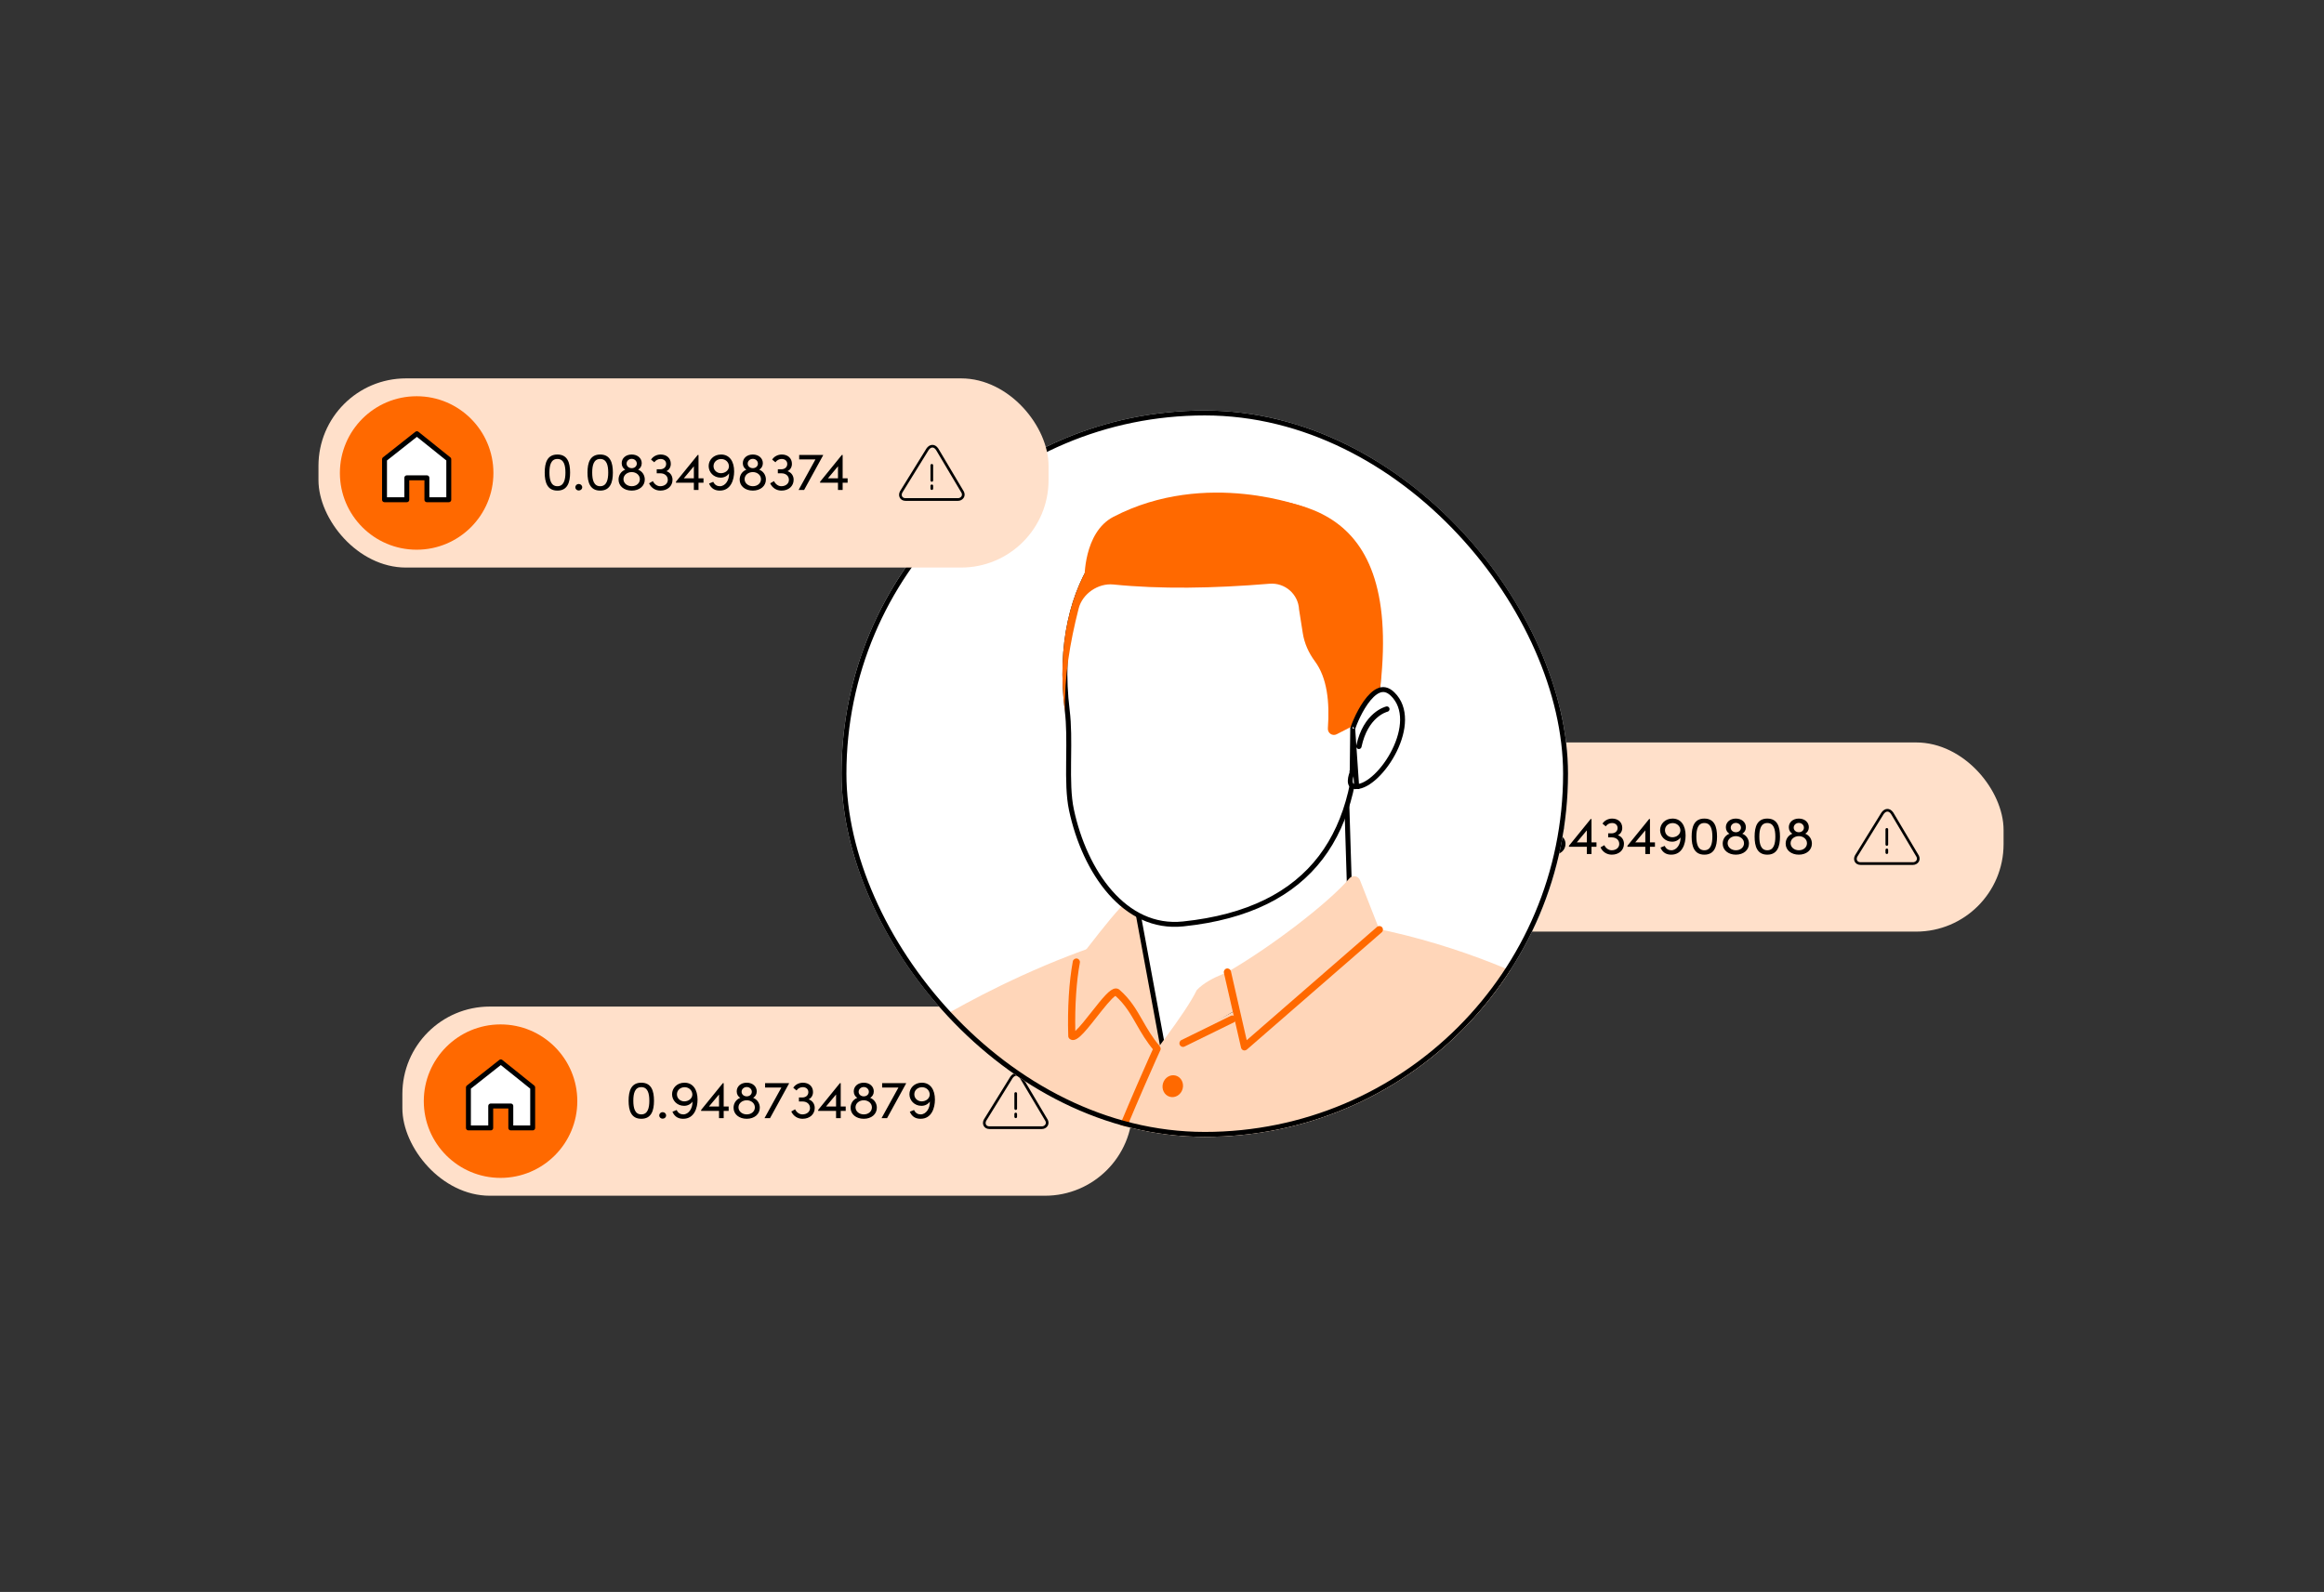 <?xml version="1.0" encoding="UTF-8"?>
<svg xmlns="http://www.w3.org/2000/svg" width="1080" height="740" viewBox="0 0 1080 740" fill="none">
  <rect x="0" y="0" width="1080" height="740" fill="#333333" stroke="none"/>
  <rect x="591.807" y="345.114" width="339.284" height="87.932" rx="40.648" fill="#FFE0CA"></rect>
  <path d="M862.61 397.873L874.869 378.032C876.037 376.355 877.927 375.996 879.314 378.032L891.212 398.062C892.067 399.899 890.604 401.415 889 401.415H864.614C862.553 401.415 861.68 399.539 862.61 397.873Z" stroke="black" stroke-width="1.244" stroke-linecap="round" stroke-linejoin="round"></path>
  <line x1="876.838" y1="385.518" x2="876.838" y2="392.533" stroke="black" stroke-width="1.244" stroke-linecap="round"></line>
  <line x1="876.838" y1="395.048" x2="876.838" y2="396.345" stroke="black" stroke-width="1.244" stroke-linecap="round"></line>
  <circle cx="637.432" cy="389.08" r="35.67" fill="#8CC0E8"></circle>
  <rect x="620.011" y="377.466" width="34.841" height="23.496" rx="1.659" fill="white" stroke="black" stroke-width="1.659"></rect>
  <path d="M619.182 380.464L637.432 387.026L655.682 380.464" stroke="black" stroke-width="1.659"></path>
  <path d="M702.842 397.276C698.163 397.276 696.944 393.468 696.944 388.889C696.944 384.26 698.163 380.502 702.842 380.502C707.52 380.502 708.74 384.26 708.74 388.889C708.74 393.468 707.52 397.276 702.842 397.276ZM702.842 395.235C705.828 395.235 706.575 392.274 706.575 388.889C706.575 385.455 705.828 382.568 702.842 382.568C699.855 382.568 699.134 385.455 699.134 388.889C699.134 392.274 699.855 395.235 702.842 395.235ZM712.753 397.226C711.907 397.226 711.185 396.604 711.185 395.733C711.185 394.837 711.907 394.19 712.753 394.19C713.624 394.19 714.371 394.837 714.371 395.733C714.371 396.604 713.624 397.226 712.753 397.226ZM724.677 388.242C726.369 388.79 727.514 390.308 727.514 392.224C727.514 395.21 725.175 397.276 721.865 397.276C719.55 397.276 717.584 396.007 716.614 393.891L718.381 392.871C719.127 394.339 720.397 395.235 721.79 395.235C723.831 395.235 725.324 394.016 725.324 392.299C725.324 390.457 723.881 389.238 721.865 389.238H720.173V387.371H721.716C723.433 387.371 724.553 386.351 724.553 384.882C724.553 383.489 723.507 382.568 721.94 382.568C720.82 382.568 719.675 383.165 719.053 384.111L717.535 382.867C718.381 381.448 720.148 380.502 721.989 380.502C724.826 380.502 726.718 382.22 726.718 384.833C726.718 386.376 725.946 387.645 724.677 388.242ZM739.595 391.577H741.91V393.618H739.595V396.977H737.43V393.618H729.118V393.145L739.222 380.702H739.595V391.577ZM737.43 385.977L732.752 391.577H737.43V385.977ZM751.848 388.242C753.54 388.79 754.685 390.308 754.685 392.224C754.685 395.21 752.346 397.276 749.036 397.276C746.721 397.276 744.755 396.007 743.785 393.891L745.552 392.871C746.298 394.339 747.567 395.235 748.961 395.235C751.002 395.235 752.495 394.016 752.495 392.299C752.495 390.457 751.052 389.238 749.036 389.238H747.343V387.371H748.886C750.604 387.371 751.723 386.351 751.723 384.882C751.723 383.489 750.678 382.568 749.11 382.568C747.991 382.568 746.846 383.165 746.224 384.111L744.706 382.867C745.552 381.448 747.319 380.502 749.16 380.502C751.997 380.502 753.889 382.22 753.889 384.833C753.889 386.376 753.117 387.645 751.848 388.242ZM766.766 391.577H769.081V393.618H766.766V396.977H764.601V393.618H756.289V393.145L766.393 380.702H766.766V391.577ZM764.601 385.977L759.923 391.577H764.601V385.977ZM777.252 380.502C781.259 380.502 783.324 383.812 783.324 388.367C783.324 392.199 781.806 397.276 776.655 397.276C774.788 397.276 772.747 396.629 771.652 393.991L773.618 393.195C774.29 394.688 775.485 395.235 776.704 395.235C779.193 395.235 781.084 392.448 780.96 389.262C780.188 390.457 778.745 391.253 777.078 391.253C773.743 391.253 771.478 388.69 771.478 385.853C771.478 383.091 773.693 380.502 777.252 380.502ZM777.127 389.188C779.143 389.188 780.835 387.894 780.91 386.052C780.91 384.086 779.367 382.643 777.376 382.593C775.286 382.593 773.743 384.011 773.743 385.903C773.743 387.72 775.186 389.138 777.127 389.188ZM792.034 397.276C787.355 397.276 786.136 393.468 786.136 388.889C786.136 384.26 787.355 380.502 792.034 380.502C796.713 380.502 797.932 384.26 797.932 388.889C797.932 393.468 796.713 397.276 792.034 397.276ZM792.034 395.235C795.02 395.235 795.767 392.274 795.767 388.889C795.767 385.455 795.02 382.568 792.034 382.568C789.048 382.568 788.326 385.455 788.326 388.889C788.326 392.274 789.048 395.235 792.034 395.235ZM809.674 387.545C811.541 388.267 812.76 390.034 812.76 392.124C812.76 395.161 810.222 397.276 806.688 397.276C803.129 397.276 800.566 395.161 800.566 392.149C800.566 390.034 801.786 388.267 803.677 387.545C802.681 386.923 802.034 385.903 802.034 384.534C802.034 382.245 803.901 380.502 806.688 380.502C809.451 380.502 811.342 382.245 811.342 384.534C811.342 385.903 810.67 386.923 809.674 387.545ZM806.688 382.518C805.344 382.518 804.299 383.514 804.299 384.733C804.299 385.928 805.344 386.849 806.688 386.849C808.032 386.849 809.052 385.953 809.052 384.733C809.052 383.514 808.032 382.518 806.688 382.518ZM806.688 395.235C808.928 395.235 810.471 393.792 810.471 391.975C810.471 390.034 808.729 388.665 806.688 388.665C804.598 388.665 802.856 390.059 802.856 391.95C802.856 393.792 804.523 395.235 806.688 395.235ZM821.295 397.276C816.616 397.276 815.397 393.468 815.397 388.889C815.397 384.26 816.616 380.502 821.295 380.502C825.973 380.502 827.193 384.26 827.193 388.889C827.193 393.468 825.973 397.276 821.295 397.276ZM821.295 395.235C824.281 395.235 825.028 392.274 825.028 388.889C825.028 385.455 824.281 382.568 821.295 382.568C818.308 382.568 817.587 385.455 817.587 388.889C817.587 392.274 818.308 395.235 821.295 395.235ZM838.935 387.545C840.802 388.267 842.021 390.034 842.021 392.124C842.021 395.161 839.483 397.276 835.949 397.276C832.39 397.276 829.827 395.161 829.827 392.149C829.827 390.034 831.046 388.267 832.938 387.545C831.942 386.923 831.295 385.903 831.295 384.534C831.295 382.245 833.162 380.502 835.949 380.502C838.711 380.502 840.603 382.245 840.603 384.534C840.603 385.903 839.931 386.923 838.935 387.545ZM835.949 382.518C834.605 382.518 833.56 383.514 833.56 384.733C833.56 385.928 834.605 386.849 835.949 386.849C837.293 386.849 838.313 385.953 838.313 384.733C838.313 383.514 837.293 382.518 835.949 382.518ZM835.949 395.235C838.189 395.235 839.732 393.792 839.732 391.975C839.732 390.034 837.99 388.665 835.949 388.665C833.859 388.665 832.117 390.059 832.117 391.95C832.117 393.792 833.784 395.235 835.949 395.235Z" fill="black"></path>
  <rect x="186.989" y="467.886" width="339.284" height="87.932" rx="40.648" fill="#FFE0CA"></rect>
  <path d="M457.792 520.645L470.051 500.805C471.219 499.128 473.109 498.768 474.495 500.805L486.394 520.835C487.248 522.672 485.786 524.187 484.181 524.187H459.795C457.735 524.187 456.861 522.312 457.792 520.645Z" stroke="black" stroke-width="1.244" stroke-linecap="round" stroke-linejoin="round"></path>
  <line x1="472.02" y1="508.291" x2="472.02" y2="515.306" stroke="black" stroke-width="1.244" stroke-linecap="round"></line>
  <line x1="472.02" y1="517.821" x2="472.02" y2="519.118" stroke="black" stroke-width="1.244" stroke-linecap="round"></line>
  <circle cx="232.614" cy="511.852" r="35.67" fill="#FF6900"></circle>
  <path d="M232.729 493.602L217.682 505.485V524.295H228.043V514.102H237.379V524.295H247.545V505.485L232.729 493.602Z" fill="white" stroke="black" stroke-width="2.29" stroke-linejoin="round"></path>
  <path d="M298.023 520.049C293.345 520.049 292.125 516.241 292.125 511.662C292.125 507.033 293.345 503.275 298.023 503.275C302.702 503.275 303.921 507.033 303.921 511.662C303.921 516.241 302.702 520.049 298.023 520.049ZM298.023 518.008C301.01 518.008 301.756 515.046 301.756 511.662C301.756 508.228 301.01 505.341 298.023 505.341C295.037 505.341 294.315 508.228 294.315 511.662C294.315 515.046 295.037 518.008 298.023 518.008ZM307.935 519.999C307.089 519.999 306.367 519.377 306.367 518.506C306.367 517.61 307.089 516.963 307.935 516.963C308.806 516.963 309.552 517.61 309.552 518.506C309.552 519.377 308.806 519.999 307.935 519.999ZM318.092 503.275C322.099 503.275 324.164 506.585 324.164 511.139C324.164 514.972 322.646 520.049 317.495 520.049C315.628 520.049 313.587 519.402 312.492 516.764L314.458 515.967C315.13 517.46 316.325 518.008 317.544 518.008C320.033 518.008 321.924 515.221 321.8 512.035C321.028 513.23 319.585 514.026 317.918 514.026C314.583 514.026 312.318 511.463 312.318 508.626C312.318 505.863 314.533 503.275 318.092 503.275ZM317.967 511.961C319.983 511.961 321.675 510.666 321.75 508.825C321.75 506.859 320.207 505.415 318.216 505.366C316.126 505.366 314.583 506.784 314.583 508.676C314.583 510.492 316.026 511.911 317.967 511.961ZM336.308 514.35H338.623V516.39H336.308V519.75H334.143V516.39H325.831V515.917L335.935 503.474H336.308V514.35ZM334.143 508.75L329.465 514.35H334.143V508.75ZM350.004 510.318C351.871 511.04 353.09 512.807 353.09 514.897C353.09 517.933 350.552 520.049 347.018 520.049C343.459 520.049 340.896 517.933 340.896 514.922C340.896 512.807 342.115 511.04 344.006 510.318C343.011 509.696 342.364 508.676 342.364 507.307C342.364 505.017 344.23 503.275 347.018 503.275C349.78 503.275 351.671 505.017 351.671 507.307C351.671 508.676 351 509.696 350.004 510.318ZM347.018 505.291C345.674 505.291 344.629 506.286 344.629 507.506C344.629 508.7 345.674 509.621 347.018 509.621C348.362 509.621 349.382 508.725 349.382 507.506C349.382 506.286 348.362 505.291 347.018 505.291ZM347.018 518.008C349.258 518.008 350.8 516.565 350.8 514.748C350.8 512.807 349.058 511.438 347.018 511.438C344.927 511.438 343.185 512.832 343.185 514.723C343.185 516.565 344.853 518.008 347.018 518.008ZM355.552 505.54V503.474H366.676V503.649L357.842 519.75H355.278L363.118 505.54H355.552ZM375.78 511.015C377.472 511.562 378.617 513.08 378.617 514.997C378.617 517.983 376.278 520.049 372.968 520.049C370.654 520.049 368.688 518.779 367.717 516.664L369.484 515.644C370.231 517.112 371.5 518.008 372.893 518.008C374.934 518.008 376.427 516.789 376.427 515.071C376.427 513.23 374.984 512.01 372.968 512.01H371.276V510.144H372.819C374.536 510.144 375.656 509.124 375.656 507.655C375.656 506.262 374.611 505.341 373.043 505.341C371.923 505.341 370.778 505.938 370.156 506.884L368.638 505.639C369.484 504.221 371.251 503.275 373.092 503.275C375.929 503.275 377.821 504.992 377.821 507.605C377.821 509.148 377.049 510.418 375.78 511.015ZM390.699 514.35H393.013V516.39H390.699V519.75H388.533V516.39H380.221V515.917L390.325 503.474H390.699V514.35ZM388.533 508.75L383.855 514.35H388.533V508.75ZM404.394 510.318C406.261 511.04 407.48 512.807 407.48 514.897C407.48 517.933 404.942 520.049 401.408 520.049C397.849 520.049 395.286 517.933 395.286 514.922C395.286 512.807 396.505 511.04 398.397 510.318C397.401 509.696 396.754 508.676 396.754 507.307C396.754 505.017 398.621 503.275 401.408 503.275C404.17 503.275 406.062 505.017 406.062 507.307C406.062 508.676 405.39 509.696 404.394 510.318ZM401.408 505.291C400.064 505.291 399.019 506.286 399.019 507.506C399.019 508.7 400.064 509.621 401.408 509.621C402.752 509.621 403.772 508.725 403.772 507.506C403.772 506.286 402.752 505.291 401.408 505.291ZM401.408 518.008C403.648 518.008 405.191 516.565 405.191 514.748C405.191 512.807 403.449 511.438 401.408 511.438C399.318 511.438 397.576 512.832 397.576 514.723C397.576 516.565 399.243 518.008 401.408 518.008ZM409.943 505.54V503.474H421.067V503.649L412.232 519.75H409.669L417.508 505.54H409.943ZM428.404 503.275C432.41 503.275 434.476 506.585 434.476 511.139C434.476 514.972 432.958 520.049 427.806 520.049C425.94 520.049 423.899 519.402 422.804 516.764L424.77 515.967C425.442 517.46 426.637 518.008 427.856 518.008C430.345 518.008 432.236 515.221 432.112 512.035C431.34 513.23 429.897 514.026 428.229 514.026C424.895 514.026 422.63 511.463 422.63 508.626C422.63 505.863 424.845 503.275 428.404 503.275ZM428.279 511.961C430.295 511.961 431.987 510.666 432.062 508.825C432.062 506.859 430.519 505.415 428.528 505.366C426.438 505.366 424.895 506.784 424.895 508.676C424.895 510.492 426.338 511.911 428.279 511.961Z" fill="black"></path>
  <g clip-path="url(#clip0_1_658)">
    <rect x="391.057" y="190.818" width="337.625" height="337.625" rx="168.812" fill="white"></rect>
    <g clip-path="url(#clip1_1_658)">
      <path d="M430.337 477.447C430.337 477.447 404.959 485.709 399.483 520.177C388.58 588.912 351.08 675.975 353.368 702.915C356.173 735.864 389.699 756.161 424.928 744.794C492.564 722.995 443.928 514.301 443.928 509.277C443.928 504.253 430.337 477.447 430.337 477.447Z" fill="#F09D7A"></path>
      <path d="M460.341 668.881C464.247 600.913 443.928 512.532 443.928 509.277C443.928 504.253 430.337 477.447 430.337 477.447C430.337 477.447 404.959 485.709 399.483 520.177C391.569 570.101 369.613 629.69 359.078 668.881H460.341Z" fill="#DADEEA"></path>
      <path d="M429.402 477.68C429.402 477.68 503.534 430.093 572.506 426.271C663.066 421.246 746.898 471.438 746.898 477.68C746.898 488.864 752.04 763.672 727.898 785.02C698.83 810.725 544.556 863.253 480.827 849.85C469.807 847.53 460.257 844.743 451.992 841.721C421.138 830.421 401.002 800.61 401.737 767.778C404.041 665.276 437.233 551.306 437.233 524.633L429.402 477.697V477.68Z" fill="#FFD6B9"></path>
      <path d="M412.84 661.337C412.756 661.337 412.656 661.337 412.573 661.32C411.654 661.17 411.037 660.318 411.187 659.4C415.979 630.124 421.589 602.549 426.097 580.383C431.356 554.494 435.513 534.031 435.563 524.767L431.272 499.079C431.122 498.177 431.74 497.309 432.641 497.159C433.543 497.009 434.411 497.627 434.562 498.528L438.869 524.366C438.869 524.45 438.886 524.55 438.886 524.633C438.886 534.164 434.895 553.827 429.352 581.051C424.861 603.183 419.251 630.741 414.476 659.951C414.342 660.769 413.641 661.353 412.823 661.353L412.84 661.337Z" fill="#A9B9E8"></path>
      <path d="M543.989 404.054C525.606 412.617 515.772 427.556 500.194 447.218C498.525 456.015 497.673 468.6 498.091 481.586C501.246 483.94 516.039 458.685 519.111 461.339C527.91 468.967 529.446 477.78 537.694 487.445L531.216 433.798L543.989 404.037V404.054Z" fill="#FFD6B9"></path>
      <path d="M537.711 489.131C537.243 489.131 536.776 488.93 536.442 488.546C532.719 484.173 530.365 480.05 528.077 476.061C525.406 471.371 522.868 466.931 518.377 462.925C516.707 463.81 512.6 469.017 509.845 472.523C503.183 481.002 499.861 484.991 497.106 482.921C496.705 482.621 496.455 482.154 496.438 481.636C496.02 468.817 496.805 456.165 498.558 446.901C498.725 446 499.593 445.399 500.512 445.566C501.413 445.733 502.014 446.617 501.831 447.519C500.245 455.865 499.46 467.582 499.71 479.249C501.664 477.497 504.92 473.374 507.224 470.436C512.6 463.593 515.772 459.72 518.31 459.47C519.011 459.403 519.696 459.62 520.213 460.054C525.356 464.511 528.077 469.301 530.982 474.359C533.186 478.214 535.457 482.204 538.98 486.326C539.581 487.028 539.497 488.079 538.796 488.68C538.479 488.947 538.095 489.081 537.711 489.081V489.131Z" fill="#FF6900"></path>
      <path d="M625.911 374.364L627.923 439.023L540.384 486.862L527.68 418.153L625.911 374.364Z" fill="white" stroke="black" stroke-width="2.29"></path>
      <path d="M532.909 494.432C532.909 493.43 550.701 471.538 556.16 460.221C562.421 453.611 575.027 450.573 575.027 450.573L591.79 458.952L532.909 494.432Z" fill="#FFD6B9"></path>
      <path d="M630.851 329.588L630.851 329.588C631.972 358.213 626.737 381.591 613.795 398.58C600.873 415.543 580.125 426.323 549.814 429.472C536.222 430.885 524.826 424.881 516.007 414.867C507.171 404.833 500.984 390.824 497.925 376.475L497.925 376.475C496.561 370.084 496.518 362.361 496.6 354.254C496.607 353.486 496.616 352.715 496.625 351.941C496.709 344.604 496.796 337.062 495.955 330.205C492.217 299.506 498.5 275.008 510.43 258.218C522.353 241.436 539.953 232.292 559.049 232.292C577.381 232.292 598.421 232.549 614.529 243.397C630.511 254.159 641.946 275.603 640.367 318.802L640.367 318.804C640.355 319.157 640.051 319.751 639.154 320.634C638.332 321.442 637.239 322.281 636.068 323.179L635.962 323.261C634.787 324.163 633.534 325.13 632.588 326.102C631.69 327.025 630.797 328.219 630.851 329.588Z" fill="white" stroke="black" stroke-width="2.29"></path>
      <path d="M494.868 330.762C494.618 314.471 497.156 298.931 501.263 282.857C503.016 275.964 510.329 270.973 517.408 271.691C539.18 273.894 563.623 273.527 589.97 271.34C597.116 270.756 603.344 276.164 603.694 283.325L605.431 294.341C606.182 299.081 608.169 303.488 611.024 307.344C616.768 315.089 617.953 326.239 617.085 338.59C616.935 340.777 619.205 342.312 621.159 341.311L630.792 336.387C630.776 335.97 641.144 322.166 641.511 318.828C651.579 227.692 595.58 231.147 559.049 231.147C520.08 231.147 487.288 268.503 494.818 330.328C494.835 330.461 494.852 330.612 494.868 330.762Z" fill="#FF6900"></path>
      <path d="M628.63 338.783C628.631 338.781 628.631 338.779 628.632 338.777C628.643 338.725 628.664 338.644 628.698 338.531C628.764 338.306 628.867 337.992 629.007 337.602C629.286 336.825 629.7 335.776 630.234 334.575C631.302 332.166 632.828 329.193 634.664 326.59C636.523 323.954 638.595 321.85 640.71 320.972C641.74 320.545 642.761 320.415 643.789 320.636C644.824 320.858 645.959 321.455 647.175 322.636C653.746 329.021 652.641 339.497 648.031 348.852C645.754 353.473 642.682 357.671 639.478 360.723C636.232 363.813 633.021 365.568 630.472 365.655L628.63 338.783ZM628.63 338.783L628.381 358.885L628.378 359.11L628.291 359.316L628.29 359.316L628.29 359.317L628.29 359.317L628.29 359.318L628.285 359.329C628.281 359.34 628.273 359.359 628.263 359.384C628.243 359.435 628.213 359.513 628.176 359.613C628.102 359.815 628.002 360.107 627.901 360.456C627.697 361.168 627.504 362.068 627.494 362.929C627.484 363.807 627.665 364.479 628.031 364.911C628.361 365.299 629.02 365.701 630.47 365.655L628.63 338.783ZM628.624 338.817C628.623 338.817 628.624 338.815 628.625 338.81C628.624 338.815 628.624 338.817 628.624 338.817Z" fill="white" stroke="black" stroke-width="2.29"></path>
      <path d="M758.636 492.486C792.178 555.079 788.255 616.27 788.255 719.089C788.255 806.269 715.025 891.195 698.679 912.86C697.928 913.862 694.054 923.126 689.48 934.326C680.013 908.537 672.266 880.162 672.266 880.162L714.474 724.681C714.474 724.681 681.499 603.133 675.355 540.273C667.641 461.323 730.619 440.208 758.636 492.502V492.486Z" fill="#F09D7A"></path>
      <path d="M758.635 492.486C792.178 555.079 791.727 616.27 791.727 719.089C791.727 765.792 767.251 811.844 745.228 847.864C715.259 825.364 693.003 803.782 693.003 803.782L714.474 724.664C714.474 724.664 675.605 617.405 673.184 537.519C670.78 458.218 730.619 440.191 758.635 492.486Z" fill="#DADEEA"></path>
      <path d="M631.51 348.188C631.427 348.188 631.343 348.188 631.243 348.154C630.559 348.004 630.141 347.353 630.275 346.669C633.581 331.062 643.782 328.492 644.216 328.392C644.884 328.225 645.569 328.642 645.719 329.326C645.869 329.994 645.468 330.678 644.784 330.829C644.383 330.929 635.668 333.232 632.712 347.203C632.596 347.787 632.061 348.188 631.494 348.188H631.51Z" fill="black"></path>
      <path d="M503.985 269.27C503.985 269.27 503.417 247.521 517.408 240.244C560.735 217.727 606.65 235.921 606.65 235.921L591.489 267.535L503.985 269.27Z" fill="#FF6900"></path>
      <path d="M627.052 408.344C617.168 419.978 589.837 440.709 570.402 451.842L578.366 486.627L641.027 432.146L632.011 409.145C631.193 407.075 628.488 406.641 627.052 408.327V408.344Z" fill="#FFD6B9"></path>
      <path d="M471.043 846.211C470.325 846.211 469.674 845.744 469.44 845.026C469.19 844.208 444.412 761.402 467.754 673.121C490.995 585.14 535.741 487.745 536.192 486.76C536.576 485.926 537.561 485.559 538.412 485.943C539.247 486.326 539.614 487.328 539.23 488.162C538.779 489.131 494.167 586.292 470.993 673.972C447.902 761.352 472.395 843.24 472.646 844.058C472.913 844.943 472.412 845.878 471.544 846.145C471.377 846.195 471.21 846.211 471.06 846.211H471.043Z" fill="#FF6900"></path>
      <path d="M578.366 488.296C578.199 488.296 578.016 488.263 577.849 488.213C577.298 488.029 576.864 487.578 576.73 486.994L568.766 452.209C568.566 451.308 569.117 450.423 570.018 450.206C570.903 450.006 571.805 450.557 572.022 451.458L579.368 483.522L639.925 430.861C640.627 430.26 641.678 430.327 642.279 431.028C642.881 431.729 642.814 432.78 642.112 433.381L579.452 487.862C579.151 488.129 578.75 488.279 578.35 488.279L578.366 488.296Z" fill="#FF6900"></path>
      <path d="M435.83 533.396C435.363 533.396 434.879 533.196 434.562 532.812L419.836 515.486C419.234 514.785 419.318 513.734 420.019 513.133C420.72 512.532 421.772 512.616 422.373 513.317L437.099 530.642C437.7 531.343 437.617 532.395 436.916 532.996C436.599 533.263 436.215 533.396 435.83 533.396Z" fill="#A9B9E8"></path>
      <path d="M549.766 486.627C549.148 486.627 548.563 486.276 548.263 485.692C547.862 484.858 548.196 483.873 549.031 483.456L571.988 472.189C572.823 471.788 573.808 472.122 574.226 472.957C574.626 473.791 574.292 474.776 573.457 475.193L550.5 486.46C550.266 486.577 550.016 486.627 549.766 486.627Z" fill="#FF6900"></path>
      <path d="M701.618 771.617C701.467 771.617 701.317 771.6 701.167 771.55C700.282 771.3 699.764 770.382 700.015 769.497L712.704 724.848C709.081 717.203 672.199 636.683 674.303 534.314C675.037 498.695 704.79 472.957 706.059 471.872C706.76 471.271 707.812 471.354 708.413 472.055C709.014 472.756 708.931 473.808 708.229 474.409C707.929 474.659 678.36 500.281 677.642 534.381C675.455 640.639 715.576 723.128 715.976 723.946C716.16 724.314 716.194 724.747 716.093 725.148L703.237 770.415C703.037 771.15 702.352 771.634 701.634 771.634L701.618 771.617Z" fill="#A9B9E8"></path>
      <path d="M677.642 591.633C677.124 591.633 676.607 591.383 676.29 590.932C664.719 574.741 648.524 526.503 647.839 524.45C647.555 523.582 648.023 522.63 648.891 522.33C649.776 522.03 650.711 522.514 651.011 523.382C651.178 523.882 667.741 573.189 679.011 588.979C679.545 589.73 679.378 590.765 678.627 591.316C678.327 591.533 677.993 591.633 677.659 591.633H677.642Z" fill="#A9B9E8"></path>
      <path d="M549.565 506.189C548.797 508.91 546.126 510.529 543.605 509.811C541.084 509.094 539.681 506.306 540.449 503.602C541.217 500.881 543.888 499.262 546.41 499.98C548.931 500.698 550.333 503.485 549.565 506.189Z" fill="#FF6900"></path>
    </g>
  </g>
  <rect x="392.202" y="191.963" width="335.335" height="335.335" rx="167.668" stroke="black" stroke-width="2.29"></rect>
  <rect x="148" y="175.886" width="339.284" height="87.932" rx="40.648" fill="#FFE0CA"></rect>
  <path d="M418.803 228.645L431.063 208.805C432.231 207.128 434.12 206.768 435.507 208.805L447.405 228.835C448.26 230.672 446.797 232.187 445.193 232.187H420.807C418.746 232.187 417.873 230.312 418.803 228.645Z" stroke="black" stroke-width="1.244" stroke-linecap="round" stroke-linejoin="round"></path>
  <line x1="433.031" y1="216.291" x2="433.031" y2="223.306" stroke="black" stroke-width="1.244" stroke-linecap="round"></line>
  <line x1="433.031" y1="225.821" x2="433.031" y2="227.118" stroke="black" stroke-width="1.244" stroke-linecap="round"></line>
  <circle cx="193.625" cy="219.852" r="35.67" fill="#FF6900"></circle>
  <path d="M193.74 201.602L178.693 213.485V232.295H189.054V222.102H198.39V232.295H208.557V213.485L193.74 201.602Z" fill="white" stroke="black" stroke-width="2.29" stroke-linejoin="round"></path>
  <path d="M259.035 228.049C254.356 228.049 253.137 224.241 253.137 219.662C253.137 215.033 254.356 211.275 259.035 211.275C263.713 211.275 264.933 215.033 264.933 219.662C264.933 224.241 263.713 228.049 259.035 228.049ZM259.035 226.008C262.021 226.008 262.768 223.046 262.768 219.662C262.768 216.228 262.021 213.341 259.035 213.341C256.048 213.341 255.327 216.228 255.327 219.662C255.327 223.046 256.048 226.008 259.035 226.008ZM268.946 227.999C268.1 227.999 267.378 227.377 267.378 226.506C267.378 225.61 268.1 224.963 268.946 224.963C269.817 224.963 270.564 225.61 270.564 226.506C270.564 227.377 269.817 227.999 268.946 227.999ZM278.915 228.049C274.236 228.049 273.017 224.241 273.017 219.662C273.017 215.033 274.236 211.275 278.915 211.275C283.593 211.275 284.813 215.033 284.813 219.662C284.813 224.241 283.593 228.049 278.915 228.049ZM278.915 226.008C281.901 226.008 282.648 223.046 282.648 219.662C282.648 216.228 281.901 213.341 278.915 213.341C275.928 213.341 275.207 216.228 275.207 219.662C275.207 223.046 275.928 226.008 278.915 226.008ZM296.555 218.318C298.422 219.04 299.641 220.807 299.641 222.897C299.641 225.933 297.103 228.049 293.569 228.049C290.01 228.049 287.447 225.933 287.447 222.922C287.447 220.807 288.666 219.04 290.558 218.318C289.562 217.696 288.915 216.676 288.915 215.307C288.915 213.017 290.781 211.275 293.569 211.275C296.331 211.275 298.223 213.017 298.223 215.307C298.223 216.676 297.551 217.696 296.555 218.318ZM293.569 213.291C292.225 213.291 291.18 214.286 291.18 215.506C291.18 216.7 292.225 217.621 293.569 217.621C294.913 217.621 295.933 216.725 295.933 215.506C295.933 214.286 294.913 213.291 293.569 213.291ZM293.569 226.008C295.809 226.008 297.351 224.565 297.351 222.748C297.351 220.807 295.609 219.438 293.569 219.438C291.478 219.438 289.736 220.832 289.736 222.723C289.736 224.565 291.404 226.008 293.569 226.008ZM309.694 219.015C311.386 219.562 312.531 221.08 312.531 222.997C312.531 225.983 310.191 228.049 306.881 228.049C304.567 228.049 302.601 226.779 301.63 224.664L303.397 223.644C304.144 225.112 305.413 226.008 306.807 226.008C308.847 226.008 310.341 224.789 310.341 223.071C310.341 221.23 308.897 220.01 306.881 220.01H305.189V218.144H306.732C308.449 218.144 309.569 217.124 309.569 215.655C309.569 214.262 308.524 213.341 306.956 213.341C305.836 213.341 304.691 213.938 304.069 214.884L302.551 213.639C303.397 212.221 305.164 211.275 307.006 211.275C309.843 211.275 311.734 212.992 311.734 215.605C311.734 217.148 310.963 218.418 309.694 219.015ZM324.612 222.35H326.926V224.39H324.612V227.75H322.447V224.39H314.135V223.917L324.239 211.474H324.612V222.35ZM322.447 216.75L317.768 222.35H322.447V216.75ZM335.097 211.275C339.104 211.275 341.17 214.585 341.17 219.139C341.17 222.972 339.652 228.049 334.5 228.049C332.634 228.049 330.593 227.402 329.498 224.764L331.464 223.967C332.136 225.46 333.331 226.008 334.55 226.008C337.039 226.008 338.93 223.221 338.806 220.035C338.034 221.23 336.591 222.026 334.923 222.026C331.589 222.026 329.324 219.463 329.324 216.626C329.324 213.863 331.539 211.275 335.097 211.275ZM334.973 219.961C336.989 219.961 338.681 218.666 338.756 216.825C338.756 214.859 337.213 213.415 335.222 213.366C333.131 213.366 331.589 214.784 331.589 216.676C331.589 218.492 333.032 219.911 334.973 219.961ZM352.841 218.318C354.708 219.04 355.927 220.807 355.927 222.897C355.927 225.933 353.389 228.049 349.855 228.049C346.296 228.049 343.733 225.933 343.733 222.922C343.733 220.807 344.952 219.04 346.843 218.318C345.848 217.696 345.201 216.676 345.201 215.307C345.201 213.017 347.067 211.275 349.855 211.275C352.617 211.275 354.508 213.017 354.508 215.307C354.508 216.676 353.837 217.696 352.841 218.318ZM349.855 213.291C348.511 213.291 347.466 214.286 347.466 215.506C347.466 216.7 348.511 217.621 349.855 217.621C351.199 217.621 352.219 216.725 352.219 215.506C352.219 214.286 351.199 213.291 349.855 213.291ZM349.855 226.008C352.094 226.008 353.637 224.565 353.637 222.748C353.637 220.807 351.895 219.438 349.855 219.438C347.764 219.438 346.022 220.832 346.022 222.723C346.022 224.565 347.69 226.008 349.855 226.008ZM365.98 219.015C367.672 219.562 368.817 221.08 368.817 222.997C368.817 225.983 366.477 228.049 363.167 228.049C360.853 228.049 358.887 226.779 357.916 224.664L359.683 223.644C360.43 225.112 361.699 226.008 363.093 226.008C365.133 226.008 366.627 224.789 366.627 223.071C366.627 221.23 365.183 220.01 363.167 220.01H361.475V218.144H363.018C364.735 218.144 365.855 217.124 365.855 215.655C365.855 214.262 364.81 213.341 363.242 213.341C362.122 213.341 360.977 213.938 360.355 214.884L358.837 213.639C359.683 212.221 361.45 211.275 363.292 211.275C366.129 211.275 368.02 212.992 368.02 215.605C368.02 217.148 367.249 218.418 365.98 219.015ZM371.391 213.54V211.474H382.516V211.649L373.681 227.75H371.118L378.957 213.54H371.391ZM391.591 222.35H393.906V224.39H391.591V227.75H389.426V224.39H381.114V223.917L391.218 211.474H391.591V222.35ZM389.426 216.75L384.748 222.35H389.426V216.75Z" fill="black"></path>
  <defs>
    <clipPath id="clip0_1_658">
      <rect x="391.057" y="190.818" width="337.625" height="337.625" rx="168.812" fill="white"></rect>
    </clipPath>
    <clipPath id="clip1_1_658">
      <rect width="462.886" height="1387.83" fill="white" transform="translate(328.841 228.977)"></rect>
    </clipPath>
  </defs>
</svg>
